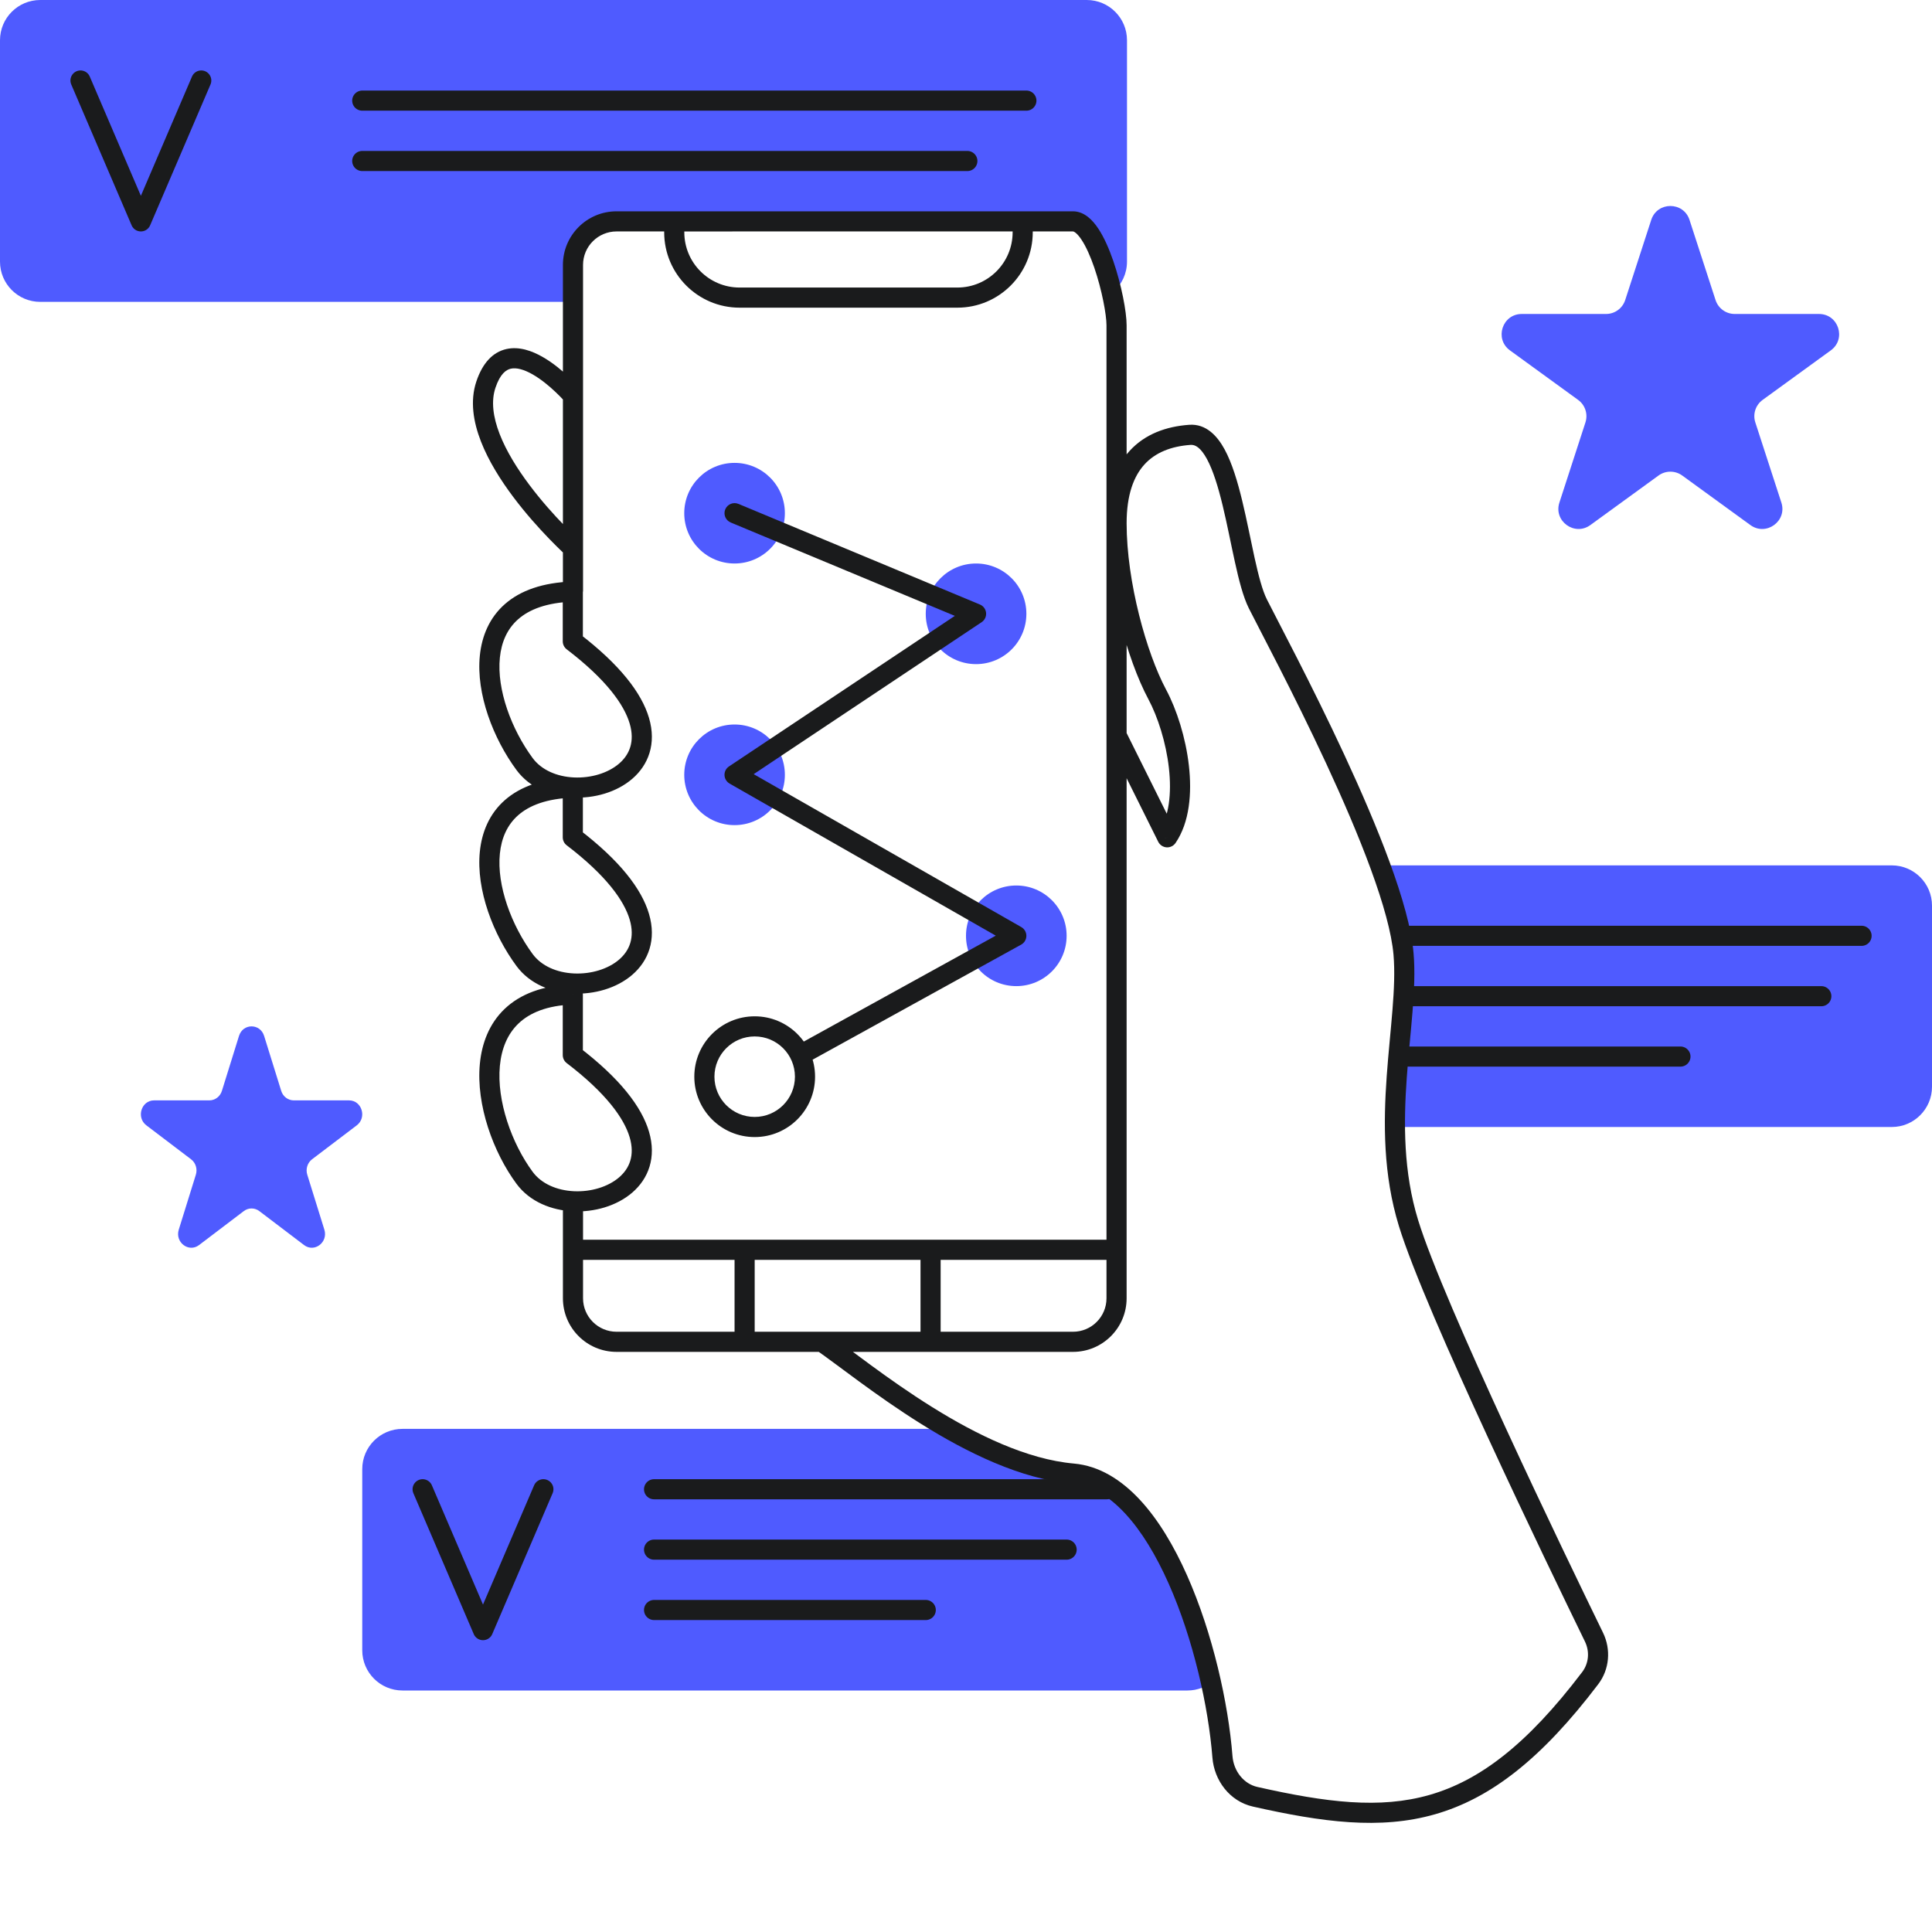 <?xml version="1.0" encoding="UTF-8"?> <svg xmlns="http://www.w3.org/2000/svg" width="96" height="96" viewBox="0 0 96 96" fill="none"><path d="M69 43H94C95.105 43 96 43.895 96 45V54C96 55.105 95.105 56 94 56H69C70.207 50.926 70.09 48.076 69 43Z" fill="#4F5BFF"></path><path d="M20 84H59C59.507 84 59.97 83.811 60.323 83.5C57 72 54.134 74.641 47.5 71H20C18.895 71 18 71.895 18 73V82C18 83.105 18.895 84 20 84Z" fill="#4F5BFF"></path><path d="M54 0H2C0.895 0 0 0.895 0 2V13C0 14.105 0.895 15 2 15H28.5V12.825C28.5 12.61 28.528 12.392 28.637 12.207C28.943 11.687 29.674 11 31 11H52.434C53.103 11 53.723 11.334 54.094 11.891L54.39 12.335C54.463 12.445 54.525 12.561 54.575 12.683L55.323 14.5C55.738 14.133 56 13.597 56 13V2C56 0.895 55.105 0 54 0Z" fill="#4F5BFF"></path><path d="M39 25.5C39 26.881 37.881 28 36.5 28C35.119 28 34 26.881 34 25.5C34 24.119 35.119 23 36.5 23C37.881 23 39 24.119 39 25.5Z" fill="#4F5BFF"></path><path d="M51 30.5C51 31.881 49.881 33 48.5 33C47.119 33 46 31.881 46 30.5C46 29.119 47.119 28 48.5 28C49.881 28 51 29.119 51 30.5Z" fill="#4F5BFF"></path><path d="M39 38.5C39 39.881 37.881 41 36.5 41C35.119 41 34 39.881 34 38.5C34 37.119 35.119 36 36.5 36C37.881 36 39 37.119 39 38.5Z" fill="#4F5BFF"></path><path d="M53 46.5C53 47.881 51.881 49 50.5 49C49.119 49 48 47.881 48 46.5C48 45.119 49.119 44 50.5 44C51.881 44 53 45.119 53 46.5Z" fill="#4F5BFF"></path><path d="M82.049 10.927C82.348 10.005 83.652 10.005 83.951 10.927L85.245 14.91C85.379 15.322 85.763 15.601 86.196 15.601H90.384C91.353 15.601 91.756 16.84 90.972 17.41L87.584 19.871C87.233 20.126 87.087 20.577 87.221 20.989L88.515 24.972C88.814 25.893 87.76 26.659 86.976 26.09L83.588 23.628C83.237 23.374 82.763 23.374 82.412 23.628L79.024 26.09C78.241 26.659 77.186 25.893 77.486 24.972L78.78 20.989C78.913 20.577 78.767 20.126 78.416 19.871L75.028 17.41C74.245 16.84 74.647 15.601 75.616 15.601H79.804C80.237 15.601 80.621 15.322 80.755 14.91L82.049 10.927Z" fill="#4F5BFF"></path><path d="M11.876 51.474C12.073 50.842 12.927 50.842 13.124 51.474L13.973 54.203C14.06 54.486 14.312 54.677 14.596 54.677H17.343C17.978 54.677 18.242 55.526 17.728 55.917L15.506 57.604C15.277 57.778 15.18 58.088 15.268 58.37L16.117 61.1C16.313 61.731 15.622 62.256 15.108 61.866L12.886 60.179C12.656 60.004 12.344 60.004 12.114 60.179L9.892 61.866C9.378 62.256 8.687 61.731 8.883 61.1L9.732 58.37C9.82 58.088 9.724 57.778 9.494 57.604L7.272 55.917C6.758 55.526 7.022 54.677 7.657 54.677H10.404C10.688 54.677 10.94 54.486 11.027 54.203L11.876 51.474Z" fill="#4F5BFF"></path><path d="M39.517 51.988C39.275 52.122 39.187 52.426 39.321 52.668C39.454 52.909 39.758 52.997 40 52.864L39.517 51.988ZM50.5 46.5L50.742 46.938C50.9 46.85 50.999 46.684 51 46.504C51.001 46.323 50.905 46.156 50.748 46.066L50.5 46.5ZM36.5 38.5L36.223 38.084C36.078 38.18 35.994 38.344 36 38.517C36.006 38.69 36.102 38.848 36.252 38.934L36.5 38.5ZM48.5 30.5L48.777 30.916C48.931 30.814 49.016 30.635 48.998 30.452C48.98 30.268 48.863 30.109 48.692 30.038L48.5 30.5ZM36.692 25.038C36.438 24.932 36.145 25.053 36.038 25.308C35.932 25.563 36.053 25.855 36.308 25.962L36.692 25.038ZM55.928 36.319C55.805 36.072 55.505 35.971 55.258 36.094C55.011 36.217 54.91 36.517 55.033 36.764L55.928 36.319ZM58 41.605L57.552 41.828C57.632 41.987 57.789 42.092 57.966 42.104C58.143 42.116 58.313 42.033 58.413 41.886L58 41.605ZM69.741 47.405L69.243 47.447L69.243 47.448L69.741 47.405ZM69.989 60.777L70.467 60.63L69.989 60.777ZM28.092 19.982C28.272 20.192 28.587 20.216 28.797 20.036C29.007 19.856 29.031 19.541 28.851 19.331L28.092 19.982ZM28.137 27.603C28.342 27.788 28.658 27.771 28.843 27.566C29.028 27.361 29.011 27.045 28.806 26.86L28.137 27.603ZM28.463 39.135L28.963 39.135C28.963 38.999 28.908 38.87 28.81 38.776C28.713 38.681 28.582 38.631 28.446 38.635L28.463 39.135ZM26.066 47.704L26.468 47.407L26.066 47.704ZM28.463 41.605L27.963 41.605C27.963 41.761 28.035 41.908 28.159 42.002L28.463 41.605ZM28.463 49.415L28.963 49.415C28.963 49.279 28.908 49.15 28.81 49.055C28.713 48.961 28.582 48.91 28.446 48.915L28.463 49.415ZM26.066 58.525L26.468 58.228L26.066 58.525ZM28.463 52.426L27.963 52.426C27.963 52.582 28.035 52.729 28.159 52.824L28.463 52.426ZM28.463 29.396L28.963 29.396C28.963 29.261 28.908 29.131 28.81 29.037C28.713 28.942 28.582 28.892 28.446 28.896L28.463 29.396ZM26.066 37.965L26.468 37.668L26.066 37.965ZM28.463 31.866L27.963 31.866C27.963 32.022 28.035 32.169 28.159 32.264L28.463 31.866ZM50.817 11H51.317C51.317 10.868 51.264 10.74 51.17 10.647C51.077 10.553 50.95 10.5 50.817 10.5L50.817 11ZM33.503 11.001L33.503 10.501C33.227 10.501 33.003 10.724 33.003 11.001H33.503ZM53.317 73.221L53.273 73.719L53.317 73.221ZM62.37 89.281L62.48 88.793L62.37 89.281ZM60.742 87.295L60.244 87.334L60.742 87.295ZM79.204 81.347L78.755 81.567L79.204 81.347ZM79.017 83.386L79.415 83.688L79.017 83.386ZM40 52.864L50.742 46.938L50.259 46.062L39.517 51.988L40 52.864ZM50.748 46.066L36.748 38.066L36.252 38.934L50.252 46.934L50.748 46.066ZM36.777 38.916L48.777 30.916L48.223 30.084L36.223 38.084L36.777 38.916ZM48.692 30.038L36.692 25.038L36.308 25.962L48.308 30.962L48.692 30.038ZM55.033 36.764L57.552 41.828L58.448 41.382L55.928 36.319L55.033 36.764ZM58.413 41.886C59.115 40.856 59.229 39.403 59.075 38.041C58.919 36.662 58.476 35.265 57.941 34.264L57.059 34.736C57.531 35.618 57.938 36.892 58.081 38.153C58.226 39.432 58.086 40.59 57.587 41.324L58.413 41.886ZM57.941 34.264C56.974 32.454 55.981 28.918 55.981 26H54.981C54.981 29.082 56.014 32.78 57.059 34.736L57.941 34.264ZM55.981 26C55.981 24.581 56.338 23.657 56.873 23.073C57.408 22.49 58.183 22.175 59.163 22.106L59.092 21.108C57.94 21.19 56.892 21.572 56.136 22.398C55.381 23.222 54.981 24.419 54.981 26H55.981ZM59.163 22.106C59.385 22.09 59.657 22.229 59.974 22.812C60.278 23.374 60.528 24.186 60.752 25.114C60.977 26.044 61.161 27.016 61.363 27.931C61.557 28.815 61.771 29.659 62.053 30.224L62.947 29.776C62.729 29.341 62.538 28.617 62.339 27.716C62.148 26.846 61.951 25.816 61.724 24.879C61.497 23.941 61.224 23.02 60.853 22.335C60.493 21.671 59.936 21.048 59.092 21.108L59.163 22.106ZM62.053 30.224C62.562 31.242 64.263 34.417 65.896 37.934C66.711 39.691 67.504 41.521 68.116 43.194C68.732 44.877 69.151 46.364 69.243 47.447L70.239 47.363C70.136 46.141 69.677 44.55 69.055 42.85C68.43 41.141 67.624 39.282 66.803 37.513C65.163 33.981 63.438 30.758 62.947 29.776L62.053 30.224ZM69.243 47.448C69.312 48.254 69.272 49.171 69.19 50.191C69.111 51.184 68.987 52.332 68.905 53.471C68.739 55.788 68.722 58.356 69.511 60.924L70.467 60.63C69.733 58.24 69.739 55.821 69.902 53.542C69.985 52.382 70.103 51.329 70.187 50.271C70.27 49.24 70.316 48.255 70.239 47.362L69.243 47.448ZM69.511 60.924C70.168 63.062 72.03 67.297 73.939 71.435C75.854 75.587 77.837 79.684 78.755 81.567L79.653 81.128C78.737 79.248 76.757 75.159 74.847 71.016C72.929 66.859 71.1 62.69 70.467 60.63L69.511 60.924ZM28.471 19.657C28.851 19.331 28.851 19.331 28.851 19.331C28.851 19.331 28.851 19.331 28.851 19.331C28.85 19.33 28.85 19.33 28.85 19.329C28.849 19.329 28.848 19.328 28.847 19.327C28.845 19.324 28.842 19.321 28.839 19.317C28.831 19.308 28.821 19.297 28.808 19.282C28.781 19.252 28.743 19.21 28.695 19.159C28.599 19.055 28.46 18.913 28.291 18.753C27.956 18.436 27.484 18.033 26.961 17.735C26.453 17.445 25.808 17.2 25.167 17.343C24.479 17.496 23.972 18.049 23.669 18.958L24.617 19.274C24.855 18.56 25.16 18.369 25.384 18.319C25.656 18.259 26.026 18.352 26.465 18.603C26.889 18.845 27.296 19.187 27.604 19.479C27.756 19.622 27.879 19.75 27.965 19.842C28.007 19.887 28.04 19.923 28.062 19.948C28.073 19.96 28.081 19.969 28.086 19.975C28.088 19.978 28.09 19.98 28.091 19.981C28.092 19.982 28.092 19.982 28.092 19.982C28.092 19.982 28.092 19.982 28.092 19.982C28.092 19.982 28.092 19.982 28.092 19.982C28.092 19.982 28.092 19.982 28.471 19.657ZM23.669 18.958C23.346 19.925 23.521 20.968 23.897 21.934C24.275 22.907 24.879 23.861 25.502 24.691C26.126 25.524 26.784 26.25 27.284 26.767C27.534 27.026 27.746 27.234 27.895 27.377C27.971 27.449 28.03 27.505 28.071 27.543C28.092 27.562 28.108 27.577 28.119 27.587C28.125 27.592 28.129 27.596 28.132 27.599C28.133 27.6 28.134 27.601 28.135 27.602C28.136 27.602 28.136 27.602 28.137 27.603C28.137 27.603 28.137 27.603 28.137 27.603C28.137 27.603 28.137 27.603 28.471 27.232C28.806 26.86 28.806 26.86 28.806 26.86C28.806 26.86 28.806 26.86 28.806 26.86C28.806 26.86 28.806 26.86 28.806 26.86C28.805 26.859 28.804 26.858 28.803 26.858C28.801 26.855 28.798 26.852 28.793 26.848C28.784 26.84 28.77 26.827 28.751 26.809C28.713 26.774 28.658 26.722 28.587 26.655C28.445 26.519 28.243 26.321 28.003 26.072C27.521 25.575 26.894 24.881 26.302 24.091C25.707 23.298 25.161 22.426 24.829 21.572C24.495 20.713 24.399 19.93 24.617 19.274L23.669 18.958ZM28.446 38.635C26.97 38.684 25.86 39.079 25.089 39.755C24.315 40.434 23.941 41.347 23.843 42.317C23.651 44.226 24.515 46.444 25.664 48.001L26.468 47.407C25.412 45.975 24.678 44.001 24.838 42.417C24.916 41.641 25.205 40.984 25.749 40.507C26.296 40.026 27.159 39.678 28.479 39.635L28.446 38.635ZM25.664 48.001C26.329 48.903 27.416 49.319 28.471 49.369C29.524 49.418 30.637 49.108 31.413 48.441C32.218 47.75 32.628 46.696 32.248 45.41C31.882 44.169 30.797 42.758 28.766 41.208L28.159 42.002C30.122 43.501 31.011 44.751 31.289 45.693C31.553 46.589 31.278 47.239 30.761 47.683C30.215 48.152 29.368 48.41 28.517 48.37C27.668 48.33 26.905 47.999 26.468 47.407L25.664 48.001ZM28.963 41.605L28.963 39.135L27.963 39.135L27.963 41.605L28.963 41.605ZM28.446 48.915C26.959 48.964 25.843 49.399 25.074 50.133C24.306 50.866 23.939 51.844 23.843 52.871C23.653 54.902 24.506 57.253 25.664 58.822L26.468 58.228C25.421 56.808 24.676 54.696 24.838 52.964C24.918 52.11 25.214 51.382 25.764 50.857C26.313 50.333 27.171 49.957 28.479 49.914L28.446 48.915ZM25.664 58.822C26.329 59.724 27.416 60.14 28.471 60.19C29.524 60.239 30.637 59.929 31.413 59.262C32.218 58.571 32.628 57.517 32.248 56.231C31.882 54.99 30.797 53.58 28.766 52.029L28.159 52.824C30.122 54.322 31.011 55.572 31.289 56.514C31.553 57.41 31.278 58.06 30.761 58.504C30.215 58.973 29.368 59.231 28.517 59.191C27.668 59.151 26.905 58.82 26.468 58.228L25.664 58.822ZM28.963 52.426L28.963 49.415L27.963 49.415L27.963 52.426L28.963 52.426ZM28.446 28.896C26.97 28.945 25.86 29.34 25.089 30.016C24.315 30.695 23.941 31.608 23.843 32.578C23.651 34.487 24.515 36.705 25.664 38.262L26.468 37.668C25.412 36.237 24.678 34.262 24.838 32.678C24.916 31.902 25.205 31.245 25.749 30.768C26.296 30.287 27.159 29.939 28.479 29.896L28.446 28.896ZM25.664 38.262C26.329 39.164 27.416 39.58 28.471 39.63C29.524 39.679 30.637 39.369 31.413 38.702C32.218 38.011 32.628 36.957 32.248 35.671C31.882 34.431 30.797 33.02 28.766 31.469L28.159 32.264C30.122 33.762 31.011 35.012 31.289 35.954C31.553 36.85 31.278 37.5 30.761 37.944C30.215 38.413 29.368 38.671 28.517 38.631C27.668 38.591 26.905 38.26 26.468 37.668L25.664 38.262ZM28.963 31.866L28.963 29.396L27.963 29.396L27.963 31.866L28.963 31.866ZM30.636 11.5H53.317V10.5H30.636V11.5ZM28.971 29.396V13.164H27.971V29.396H28.971ZM30.636 66.174C29.717 66.174 28.971 65.429 28.971 64.51H27.971C27.971 65.981 29.164 67.174 30.636 67.174V66.174ZM54.981 64.51C54.981 65.429 54.236 66.174 53.317 66.174V67.174C54.788 67.174 55.981 65.981 55.981 64.51H54.981ZM53.317 11.5C53.321 11.5 53.361 11.501 53.444 11.566C53.528 11.632 53.63 11.745 53.742 11.915C53.967 12.255 54.184 12.743 54.374 13.296C54.756 14.41 54.981 15.643 54.981 16.164H55.981C55.981 15.49 55.721 14.141 55.32 12.972C55.118 12.383 54.868 11.804 54.576 11.363C54.429 11.142 54.259 10.935 54.062 10.78C53.863 10.623 53.611 10.5 53.317 10.5V11.5ZM30.636 10.5C29.164 10.5 27.971 11.693 27.971 13.164H28.971C28.971 12.245 29.717 11.5 30.636 11.5V10.5ZM50.317 11V11.541H51.317V11H50.317ZM50.817 10.5L33.503 10.501L33.503 11.501L50.817 11.5L50.817 10.5ZM33.003 11.001V11.541H34.003V11.001H33.003ZM36.75 15.288H47.571V14.288H36.75V15.288ZM33.003 11.541C33.003 13.61 34.681 15.288 36.75 15.288V14.288C35.233 14.288 34.003 13.058 34.003 11.541H33.003ZM50.317 11.541C50.317 13.058 49.087 14.288 47.571 14.288V15.288C49.64 15.288 51.317 13.61 51.317 11.541H50.317ZM78.618 83.083C75.864 86.714 73.5 88.48 71.038 89.187C68.562 89.898 65.903 89.564 62.48 88.793L62.261 89.769C65.699 90.543 68.576 90.934 71.314 90.148C74.067 89.358 76.595 87.405 79.415 83.688L78.618 83.083ZM40.56 67.086C41.567 67.78 43.531 69.355 45.776 70.757C48.034 72.167 50.705 73.492 53.273 73.719L53.361 72.723C51.037 72.517 48.532 71.299 46.306 69.909C44.067 68.511 42.24 67.029 41.128 66.263L40.56 67.086ZM53.273 73.719C54.205 73.802 55.086 74.32 55.905 75.202C56.725 76.083 57.451 77.295 58.067 78.68C59.299 81.449 60.047 84.814 60.244 87.334L61.241 87.256C61.036 84.636 60.264 81.159 58.981 78.273C58.339 76.83 57.559 75.511 56.638 74.521C55.716 73.53 54.622 72.835 53.361 72.723L53.273 73.719ZM28.971 64.51V62.102H27.971V64.51H28.971ZM28.971 62.102V59.695H27.971V62.102H28.971ZM54.981 16.164V62.102H55.981V16.164H54.981ZM54.981 62.102V64.51H55.981V62.102H54.981ZM28.471 62.602H37V61.602H28.471V62.602ZM40.844 66.174H37V67.174H40.844V66.174ZM37 66.174H30.636V67.174H37V66.174ZM36.5 62.102V66.674H37.5V62.102H36.5ZM37 62.602H46.24V61.602H37V62.602ZM46.24 62.602H55.481V61.602H46.24V62.602ZM46.24 66.174H40.844V67.174H46.24V66.174ZM45.74 62.102V66.674H46.74V62.102H45.74ZM62.48 88.793C61.803 88.641 61.3 88.012 61.241 87.256L60.244 87.334C60.332 88.462 61.095 89.507 62.261 89.769L62.48 88.793ZM78.755 81.567C78.998 82.066 78.946 82.652 78.618 83.083L79.415 83.688C79.979 82.945 80.056 81.954 79.653 81.128L78.755 81.567ZM53.317 66.174H46.24V67.174H53.317V66.174ZM39.5 53.5C39.5 54.605 38.605 55.5 37.5 55.5V56.5C39.157 56.5 40.5 55.157 40.5 53.5H39.5ZM37.5 55.5C36.395 55.5 35.5 54.605 35.5 53.5H34.5C34.5 55.157 35.843 56.5 37.5 56.5V55.5ZM35.5 53.5C35.5 52.395 36.395 51.5 37.5 51.5V50.5C35.843 50.5 34.5 51.843 34.5 53.5H35.5ZM37.5 51.5C38.605 51.5 39.5 52.395 39.5 53.5H40.5C40.5 51.843 39.157 50.5 37.5 50.5V51.5Z" fill="#1A1B1C"></path><path d="M21 74L24 81L27 74M4 4L7 11L10 4M32.5 74H55M32.5 77H53M32.5 80H46M70 46.5H92.5M70 49.5H90.5M70 52.5H83.5M18 5H51M18 8H48.067" stroke="#1A1B1C" stroke-linecap="round" stroke-linejoin="round"></path></svg> 